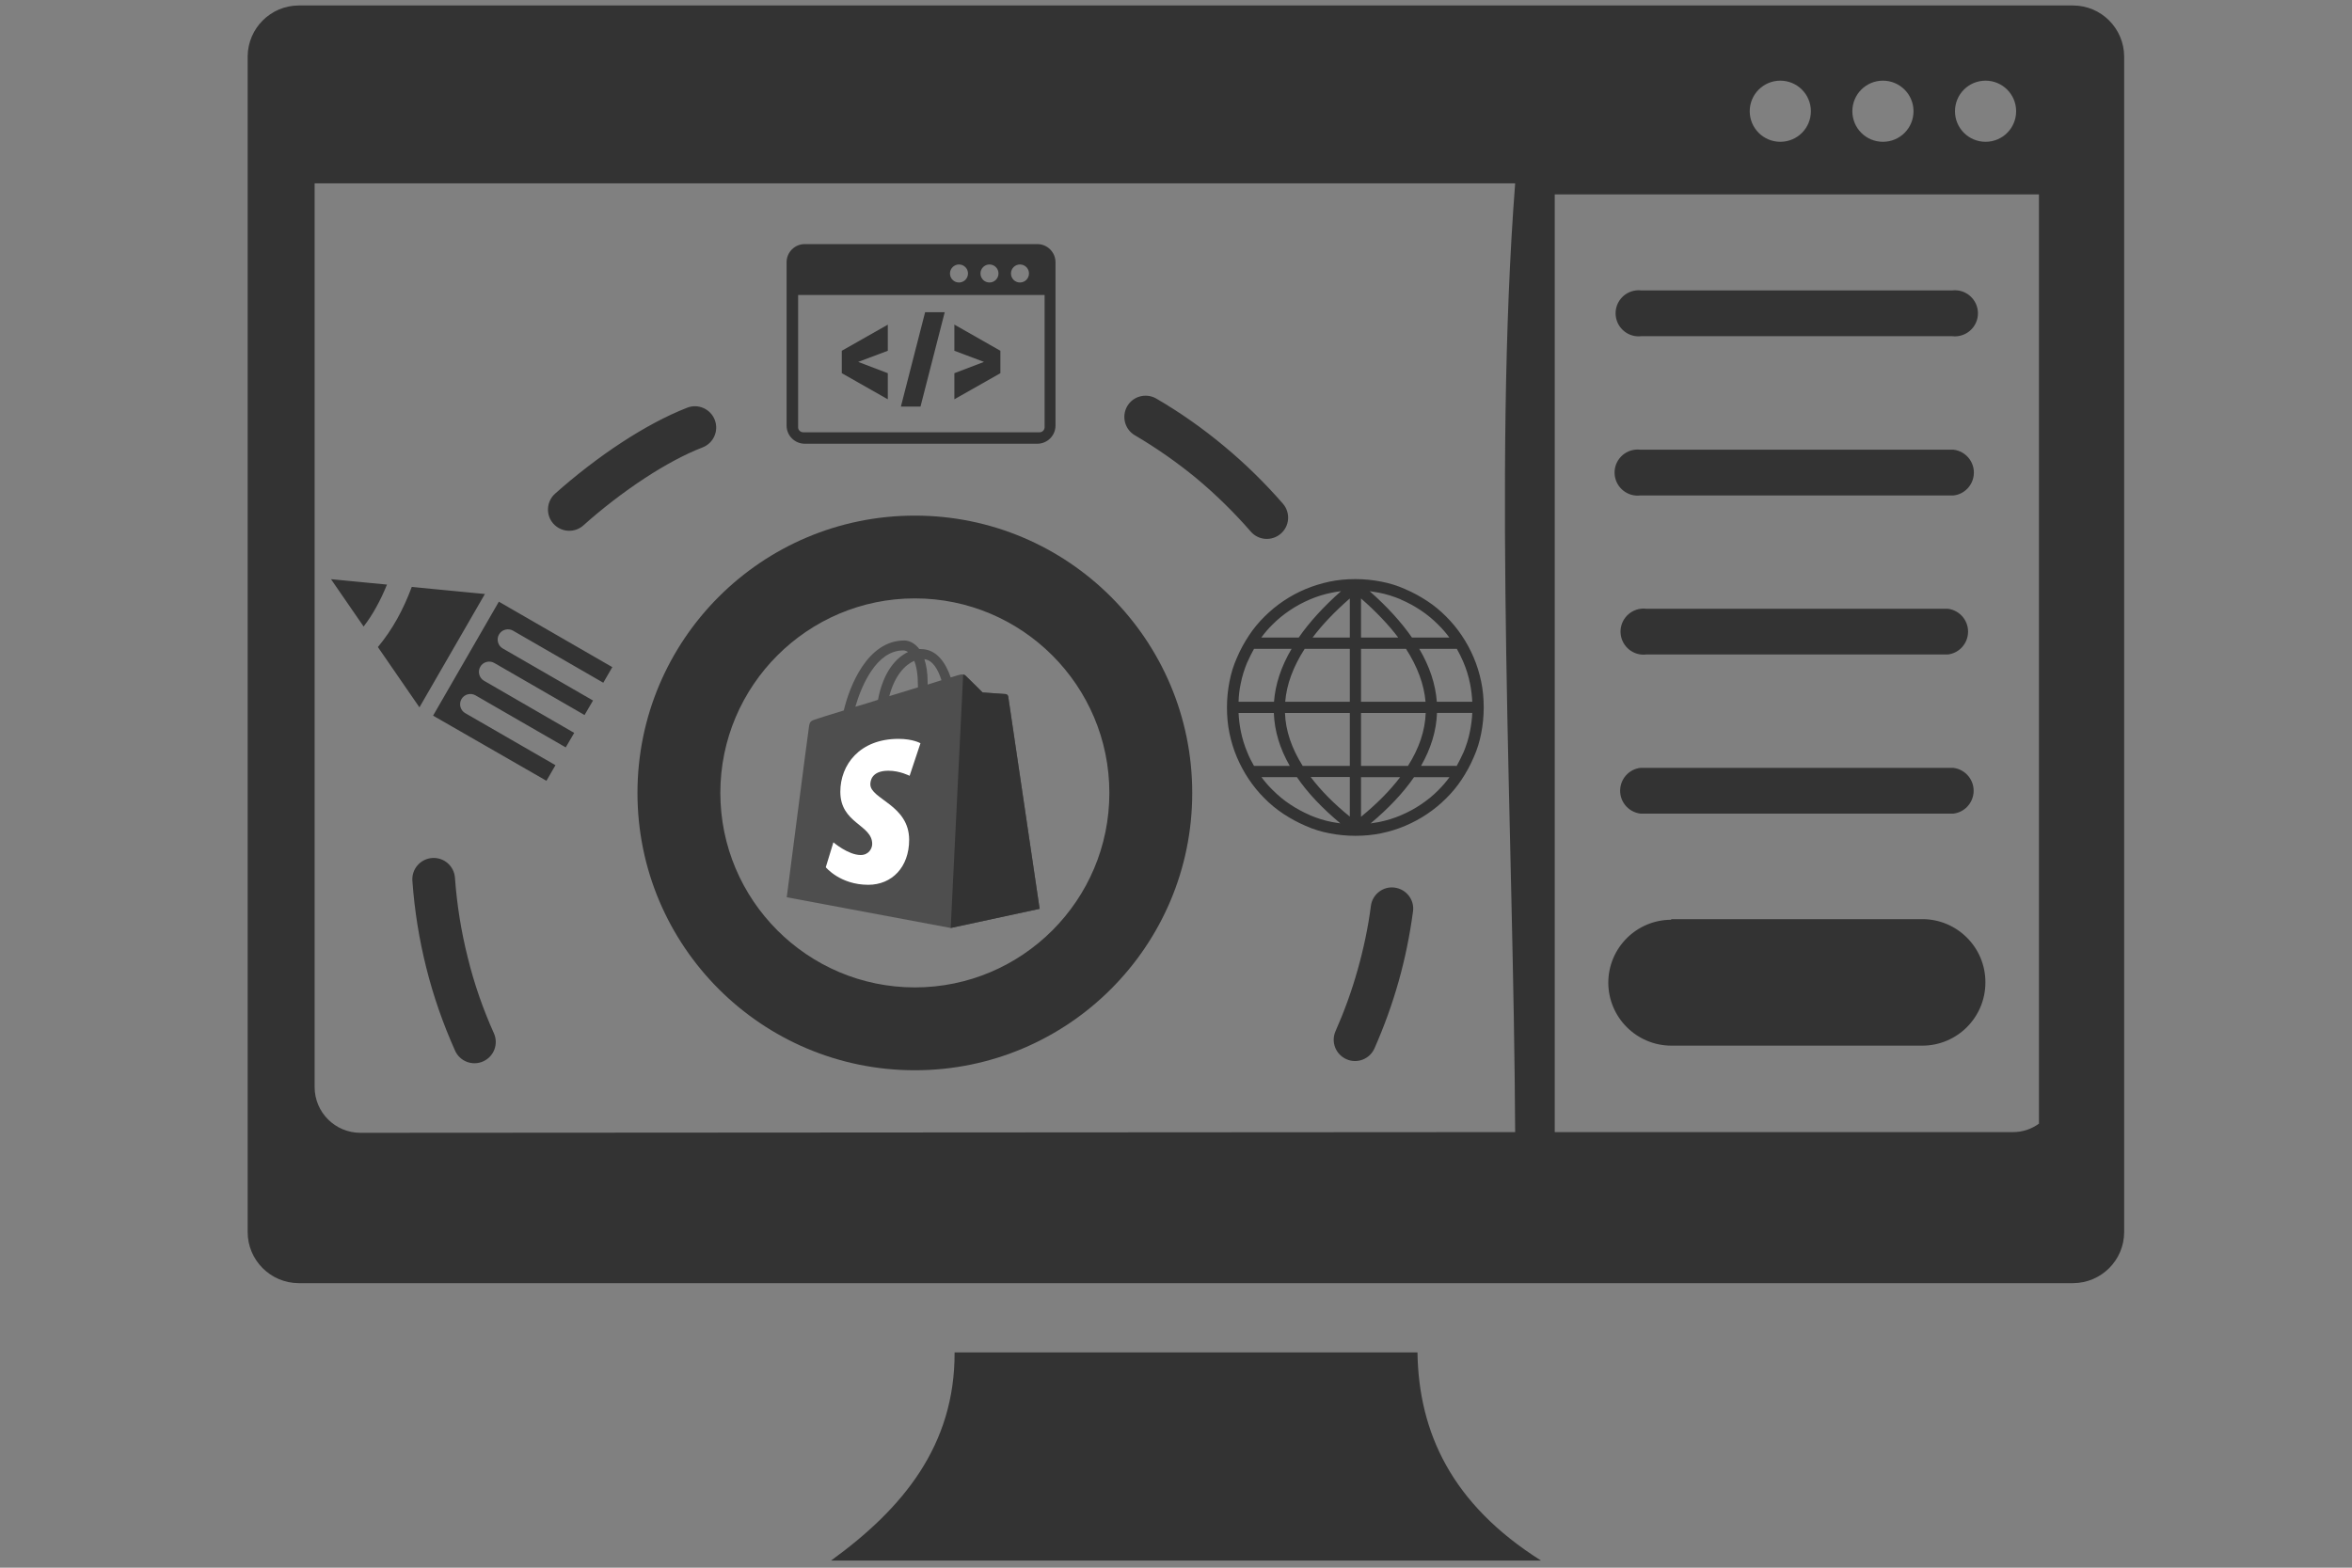 <svg width="3000" height="2000" viewBox="0 0 3000 2000" fill="none" xmlns="http://www.w3.org/2000/svg">
<rect x="0" y="0" width="3000" height="2000" fill="#808080" stroke="none"/>
<path fill-rule="evenodd" clip-rule="evenodd" d="M381 7H2644.3C2680.2 7.1 2709.2 36.2 2709.4 72.1V1571.9C2709.3 1607.8 2680.2 1636.8 2644.3 1637H381C345 1636.9 315.8 1607.6 315.9 1571.6V71.7C316.3 36 345.3 7.1 381 7ZM1932.6 1444.3C1930.7 1063.7 1904.2 603.1 1932.6 233.9H401.3V1386.8C401.3 1419.1 427.5 1445.2 459.7 1445.2L1932.6 1444.3ZM2093.5 428.9C2077.4 430.8 2062.8 419.2 2060.9 403.1C2059 387 2070.6 372.4 2086.7 370.5C2088.9 370.2 2091.2 370.2 2093.5 370.5H2490.1C2506.2 368.6 2520.8 380.2 2522.7 396.3C2524.6 412.4 2513 427 2496.9 428.9C2494.7 429.2 2492.4 429.2 2490.1 428.9H2093.5ZM2131.5 1172.6H2452.1C2496.5 1172.7 2532.5 1208.8 2532.4 1253.2C2532.4 1253.3 2532.4 1253.5 2532.4 1253.6C2532.3 1297.9 2496.5 1333.8 2452.2 1334H2131.6C2087.3 1333.8 2051.5 1297.9 2051.4 1253.6C2051.5 1209.3 2087.4 1173.5 2131.6 1173.4V1172.6H2131.5ZM2092.5 1038C2076.4 1036.1 2064.8 1021.5 2066.7 1005.4C2068.3 991.8 2079 981.1 2092.5 979.6H2491.4C2507.5 981.5 2519.1 996.1 2517.2 1012.2C2515.6 1025.8 2504.9 1036.5 2491.4 1038H2092.5ZM2099.8 835C2083.7 836.9 2069.1 825.3 2067.2 809.2C2065.3 793.1 2076.9 778.5 2093 776.6C2095.2 776.3 2097.5 776.3 2099.8 776.6H2484.3C2500.4 778.5 2512 793.1 2510.1 809.2C2508.5 822.8 2497.8 833.5 2484.3 835H2099.8ZM2092.2 632.1C2076.1 634 2061.5 622.4 2059.6 606.3C2057.7 590.2 2069.3 575.6 2085.4 573.7C2087.6 573.4 2089.9 573.4 2092.2 573.7H2491.7C2507.8 575.6 2519.4 590.2 2517.5 606.3C2515.9 619.9 2505.2 630.6 2491.7 632.1H2092.2ZM2600.7 1433.2V248H1983.1V1444.3H2567.4C2579.5 1444.4 2591.4 1440.5 2601.1 1433.2H2600.7ZM1217.8 1725.4H1808C1809.6 1827.5 1851.6 1919 1965.6 1990.9H1060C1151.7 1924.5 1218 1844 1217.6 1725.4H1217.8ZM2532.6 102.9C2554.1 102.9 2571.6 120.3 2571.6 141.9C2571.6 163.5 2554.2 180.9 2532.6 180.9C2511.1 180.9 2493.6 163.5 2493.6 141.9C2493.6 120.3 2511 102.9 2532.6 102.9ZM2270.8 102.9C2292.3 102.9 2309.8 120.3 2309.8 141.9C2309.8 163.5 2292.4 180.9 2270.8 180.9C2249.3 180.9 2231.8 163.5 2231.8 141.9C2231.8 120.3 2249.3 102.9 2270.8 102.9ZM2401.7 102.9C2423.2 102.9 2440.7 120.3 2440.7 141.9C2440.7 163.5 2423.3 180.9 2401.7 180.9C2380.1 180.9 2362.7 163.5 2362.7 141.9C2362.7 120.3 2380.1 102.9 2401.7 102.9Z" fill="#333333"/>
<path fill-rule="evenodd" clip-rule="evenodd" d="M1026.5 311.4H1323.1C1335.9 311.4 1346.3 321.8 1346.3 334.6V542.9C1346.3 555.7 1335.9 566.1 1323.1 566.1H1026.5C1013.7 566.1 1003.3 555.7 1003.3 542.9V334.6C1003.3 321.8 1013.7 311.4 1026.5 311.4ZM1332.6 376.3H1018V545.1C1018 546.9 1018.7 548.5 1019.9 549.6C1021.1 550.7 1022.7 551.5 1024.4 551.5H1326C1327.8 551.5 1329.4 550.8 1330.5 549.6C1331.7 548.4 1332.4 546.8 1332.4 545.1V376.3H1332.6ZM1301 337.4C1307.3 337.4 1312.5 342.5 1312.5 348.9C1312.5 355.2 1307.4 360.4 1301 360.4C1294.6 360.4 1289.5 355.3 1289.5 348.9C1289.5 342.6 1294.6 337.4 1301 337.4ZM1223.2 337.4C1229.5 337.4 1234.7 342.5 1234.7 348.9C1234.7 355.2 1229.6 360.4 1223.2 360.4C1216.8 360.4 1211.7 355.3 1211.7 348.9C1211.7 342.6 1216.9 337.4 1223.2 337.4ZM1262.1 337.4C1268.4 337.4 1273.6 342.5 1273.6 348.9C1273.6 355.2 1268.5 360.4 1262.1 360.4C1255.7 360.4 1250.6 355.3 1250.6 348.9C1250.6 342.6 1255.7 337.4 1262.1 337.4ZM1132.4 447.5L1094.6 461.7L1132.4 476.1V509.4L1073.7 476.1V447.5L1132.4 414.2V447.5ZM1276 447.5V476.1L1217.3 509.4V476.1L1255.1 461.7L1217.3 447.5V414.1L1276 447.5ZM1174.1 518.7H1149.1L1180 398.3H1205L1174.1 518.7ZM1856.6 977.1C1857.1 977.1 1857.6 977.1 1858 977.2C1861 971.9 1863.7 966.3 1866.4 960.4C1866.5 960.3 1866.5 960.2 1866.6 960.2C1870.3 951.2 1873.3 942 1875.1 932.4C1876.5 925 1877.6 917.3 1877.9 909.5H1832.9C1832.1 932.4 1825.2 954.8 1812.6 977H1856.6V977.1ZM1848.8 991.5H1803.6C1789.8 1011.5 1771.3 1031.1 1748.2 1050.5C1751.8 1050 1755.5 1049.4 1759 1048.7C1768.7 1046.8 1778 1043.9 1787.1 1040C1796.2 1036.1 1804.8 1031.5 1812.7 1026.1C1820.6 1020.8 1827.9 1014.9 1834.7 1008C1839.8 1002.8 1844.7 997.3 1848.8 991.5ZM1709.6 1050.4C1686.4 1031 1667.8 1011.4 1654.2 991.4H1609C1613.3 997.3 1618.1 1002.8 1623.4 1008C1630.2 1014.8 1637.4 1020.8 1645.4 1026.1C1653.3 1031.4 1661.8 1036 1671 1040C1671.1 1040.1 1671.2 1040.1 1671.2 1040.2C1680.2 1043.9 1689.4 1046.9 1699 1048.7C1702.4 1049.4 1706 1049.8 1709.6 1050.4ZM1599.5 977.1H1645.1C1632.4 955 1625.6 932.4 1624.8 909.6H1579.8C1580.2 917.5 1581.1 925 1582.6 932.5C1584.5 942.2 1587.4 951.5 1591.3 960.6C1593.6 966.3 1596.4 971.8 1599.5 977.1ZM1579.8 895.3H1625C1626.7 872.9 1634.1 850.4 1647.4 827.8H1599.5C1596.5 833.1 1593.8 838.6 1591.2 844.4C1591.1 844.5 1591.1 844.6 1591 844.6C1587.3 853.6 1584.3 862.8 1582.5 872.4C1580.9 879.8 1580 887.4 1579.8 895.3ZM1608.8 813.4H1656.5C1670.1 793.8 1688.1 774 1710.5 754.2C1706.4 754.7 1702.6 755.3 1698.8 756.1C1689.1 758 1679.8 760.9 1670.7 764.8C1661.6 768.7 1653 773.3 1645.1 778.7C1637.2 784 1629.9 789.9 1623.1 796.8C1617.9 801.9 1613.1 807.4 1608.8 813.4ZM1747 754.2C1769.5 774.1 1787.4 793.8 1801 813.4H1848.7C1844.4 807.5 1839.6 802 1834.3 796.8C1827.5 790 1820.3 784 1812.3 778.7C1804.4 773.4 1795.9 768.8 1786.7 764.8C1786.6 764.7 1786.5 764.7 1786.5 764.6C1777.5 760.9 1768.3 757.9 1758.7 756.1C1754.9 755.4 1751 754.8 1747 754.2ZM1858.2 827.8H1810.3C1823.6 850.4 1831 872.9 1832.7 895.3H1877.9C1877.5 887.4 1876.6 879.9 1875.1 872.4C1873.2 862.7 1870.3 853.4 1866.4 844.3C1863.9 838.5 1861.2 833 1858.2 827.8ZM1695.9 742C1706.5 739.8 1717.4 738.8 1728.8 738.8C1740 738.8 1750.9 739.9 1761.7 742C1772.2 744 1782.3 747.1 1792.2 751.5C1792.3 751.5 1792.4 751.6 1792.6 751.7C1802.4 755.9 1811.7 761 1820.5 766.8C1829.2 772.5 1837.3 779.2 1844.7 786.7C1852.1 794.1 1858.7 802.1 1864.6 810.9C1870.5 819.6 1875.5 829 1879.7 838.8C1884 848.9 1887.1 859.1 1889.3 869.7C1891.5 880.3 1892.5 891.2 1892.5 902.6C1892.5 913.8 1891.4 924.7 1889.3 935.5C1887.3 946 1884.2 956.1 1879.8 966C1879.8 966.1 1879.7 966.2 1879.6 966.4C1875.4 976.3 1870.3 985.5 1864.5 994.3C1858.8 1003 1852.1 1011.1 1844.6 1018.5C1837.2 1025.9 1829.2 1032.5 1820.4 1038.4C1811.7 1044.3 1802.3 1049.3 1792.5 1053.5C1782.4 1057.8 1772.2 1060.9 1761.6 1063.1C1751 1065.3 1740.1 1066.3 1728.7 1066.3C1717.5 1066.3 1706.6 1065.2 1695.8 1063.1C1685.3 1061.1 1675.2 1058 1665.3 1053.6C1665.2 1053.6 1665.1 1053.5 1664.9 1053.4C1655.1 1049.2 1645.8 1044.1 1637 1038.3C1628.2 1032.5 1620.2 1025.9 1612.8 1018.4C1605.4 1011 1598.8 1003 1592.9 994.2C1587 985.4 1582 976.1 1577.8 966.3C1573.5 956.2 1570.4 946 1568.2 935.4C1566 924.8 1565 913.9 1565 902.5C1565 891.3 1566.1 880.4 1568.2 869.6C1570.2 859.1 1573.3 849 1577.7 839.1C1577.7 839 1577.8 838.9 1577.9 838.7C1582.1 828.8 1587.2 819.6 1593 810.8C1598.7 802.1 1605.4 794 1612.9 786.6C1620.4 779.2 1628.3 772.6 1637.1 766.7C1645.8 760.8 1655.2 755.8 1665 751.6C1675 747.4 1685.3 744.3 1695.9 742ZM1736 763.5V813.4H1783.5C1771 796.9 1755.2 780.3 1736 763.5ZM1736 827.8V895.3H1818.3C1816.4 873.2 1808.1 850.7 1793.4 827.8H1736ZM1736 909.6V977.1H1795.9C1810.1 954.7 1817.7 932.2 1818.5 909.6H1736ZM1736 991.5V1042C1756.3 1025.4 1773 1008.5 1785.9 991.5H1736ZM1721.7 1041.8V991.3H1671.8C1684.6 1008.3 1701.2 1025.2 1721.7 1041.8ZM1721.7 977.1V909.6H1639C1639.8 932.2 1647.5 954.7 1661.6 977.1H1721.7ZM1721.7 895.3V827.8H1664.1C1649.4 850.7 1641.1 873.1 1639.3 895.3H1721.7ZM1721.7 813.4V763.5C1702.4 780.3 1686.6 796.9 1674.2 813.4H1721.7ZM535 902.4L482 825.5C491.3 814.3 499.5 802.3 506.5 789.7C513.8 776.7 519.9 763 525.2 748.8L618.5 757.8L535 902.4ZM552.4 913L636.3 767.6L781 851.1L769.5 871L654.4 804.6C648.2 801 640 803.2 636.5 809.4C632.9 815.6 635.1 823.8 641.3 827.3L756.4 893.7L745.6 912.2L630.5 845.8C624.3 842.2 616.1 844.4 612.6 850.6C609 856.8 611.2 865 617.4 868.5L732.4 935L721.6 953.5L606.5 887.1C600.3 883.5 592.1 885.7 588.6 891.9C585 898.1 587.2 906.3 593.4 909.8L708.5 976.2L697 996.1L552.4 913ZM463.8 799.3L422.2 738.9L493.6 745.8C489.5 755.9 485 765.5 479.8 774.8C475.1 783.4 469.8 791.5 463.8 799.3ZM630 1318.3C636.1 1331.9 630 1348 616.2 1354.1C602.6 1360.2 586.5 1354.1 580.4 1340.3C565.2 1306.3 552.8 1271 543.7 1234.5C534.7 1198.7 528.7 1161.6 526 1123.7C524.9 1108.7 536.2 1095.7 551.2 1094.6C566.2 1093.5 579.2 1104.8 580.3 1119.8C582.8 1154.5 588.3 1188.4 596.5 1221.1C604.8 1255.2 616.2 1287.5 630 1318.3ZM744.1 670.3C733 680.2 715.9 679.3 705.8 668.1C695.9 657 696.8 639.9 708 629.8C733.4 607.2 763 584 793.7 564C821.2 546.1 849.6 530.6 876.6 520.1C890.6 514.7 906.3 521.7 911.7 535.7C917.1 549.7 910.1 565.4 896.1 570.8C872.8 579.8 847.8 593.5 823.1 609.6C794.8 628.1 767.3 649.5 744.1 670.3ZM1447.5 555.3C1434.6 547.8 1430.3 531.1 1437.8 518.2C1445.3 505.3 1462 501 1474.9 508.5C1505.3 526.2 1534.1 546.5 1561 568.9C1588.2 591.4 1613.4 616.2 1636.4 642.6C1646.2 654 1645 671.1 1633.6 680.9C1622.2 690.7 1605.1 689.5 1595.3 678.1C1574.1 653.7 1551 631.1 1526.4 610.5C1501.9 590.3 1475.4 571.7 1447.5 555.3ZM1748.6 1155.7C1750.5 1140.9 1764.2 1130.3 1779 1132.4C1793.8 1134.4 1804.4 1148 1802.3 1162.8C1798.2 1193.4 1792.1 1223.2 1784 1251.9C1775.7 1281.5 1765.3 1309.9 1753.2 1337.4C1747.1 1351.2 1731.1 1357.4 1717.4 1351.3C1703.6 1345.2 1697.4 1329.2 1703.5 1315.5C1714.7 1290.1 1724.2 1264.1 1731.7 1237.2C1739.2 1210.7 1745 1183.4 1748.6 1155.7Z" fill="#333333"/>
<path d="M1166.9 657.8C971.5 657.8 813.1 816.2 813.1 1011.6C813.1 1207 971.5 1365.4 1166.9 1365.4C1362.3 1365.4 1520.7 1207 1520.7 1011.6C1520.7 816.2 1362.3 657.8 1166.9 657.8ZM1166.9 1259.7C1030.1 1259.7 918.8 1148.4 918.8 1011.5C918.8 874.7 1030.1 763.4 1166.9 763.4C1303.7 763.4 1415 874.7 1415 1011.5C1415.1 1148.4 1303.8 1259.7 1166.9 1259.7Z" fill="#333333"/>
<path d="M1286 888.412C1285.71 886.645 1284.23 885.467 1282.76 885.467C1281.29 885.467 1253.3 883.405 1253.3 883.405C1253.3 883.405 1233.86 863.962 1231.5 861.9C1229.44 859.838 1225.02 860.428 1223.55 861.017C1223.26 861.017 1219.13 862.195 1212.65 864.257C1206.17 845.404 1194.68 828.024 1174.36 828.024C1173.77 828.024 1173.18 828.024 1172.59 828.024C1166.7 820.365 1159.63 817.125 1153.44 817.125C1106.01 817.125 1083.33 876.335 1076.26 906.382C1058 911.979 1044.74 916.103 1043.27 916.692C1032.96 919.932 1032.66 920.227 1031.48 929.948C1030.31 937.018 1003.5 1144.7 1003.5 1144.7L1212.65 1183.87L1326.06 1159.42C1326.06 1159.42 1286.3 890.475 1286 888.412ZM1200.87 867.792C1195.56 869.559 1189.67 871.327 1183.19 873.389C1183.19 872.211 1183.19 871.032 1183.19 869.559C1183.19 857.776 1181.43 848.35 1179.07 840.985C1189.67 842.164 1196.45 853.947 1200.87 867.792ZM1166.11 843.047C1169.05 850.412 1170.82 860.722 1170.82 874.862C1170.82 875.451 1170.82 876.335 1170.82 876.924C1159.33 880.459 1146.66 884.288 1134.29 888.118C1141.36 861.311 1154.62 848.055 1166.11 843.047ZM1151.97 829.791C1154.03 829.791 1156.09 830.381 1158.15 831.853C1143.13 838.923 1126.63 856.893 1119.86 892.831C1109.84 896.072 1100.12 899.017 1090.99 901.669C1098.94 874.273 1118.09 829.791 1151.97 829.791Z" fill="#4E4E4E"/>
<path d="M1282.75 885.471C1281.28 885.471 1253.29 883.409 1253.29 883.409C1253.29 883.409 1233.85 863.967 1231.5 861.905C1230.61 861.021 1229.73 860.726 1228.55 860.432L1212.64 1183.88L1326.05 1159.43C1326.05 1159.43 1286.29 890.479 1285.99 888.711C1285.7 886.649 1283.93 885.766 1282.75 885.471Z" fill="#333333"/>
<path d="M1174.06 948.213L1160.22 989.749C1160.22 989.749 1147.84 983.268 1133.12 983.268C1111.02 983.268 1110.14 997.113 1110.14 1000.65C1110.14 1019.5 1159.63 1026.87 1159.63 1071.35C1159.63 1106.4 1137.53 1128.79 1107.49 1128.79C1071.55 1128.79 1053.29 1106.4 1053.29 1106.4L1063.01 1074.59C1063.01 1074.59 1081.86 1090.79 1097.77 1090.79C1108.08 1090.79 1112.5 1082.54 1112.5 1076.65C1112.5 1051.9 1071.84 1050.73 1071.84 1010.07C1071.84 975.904 1096.29 942.616 1146.08 942.616C1164.64 942.616 1174.06 948.213 1174.06 948.213Z" fill="white"/>
</svg>

